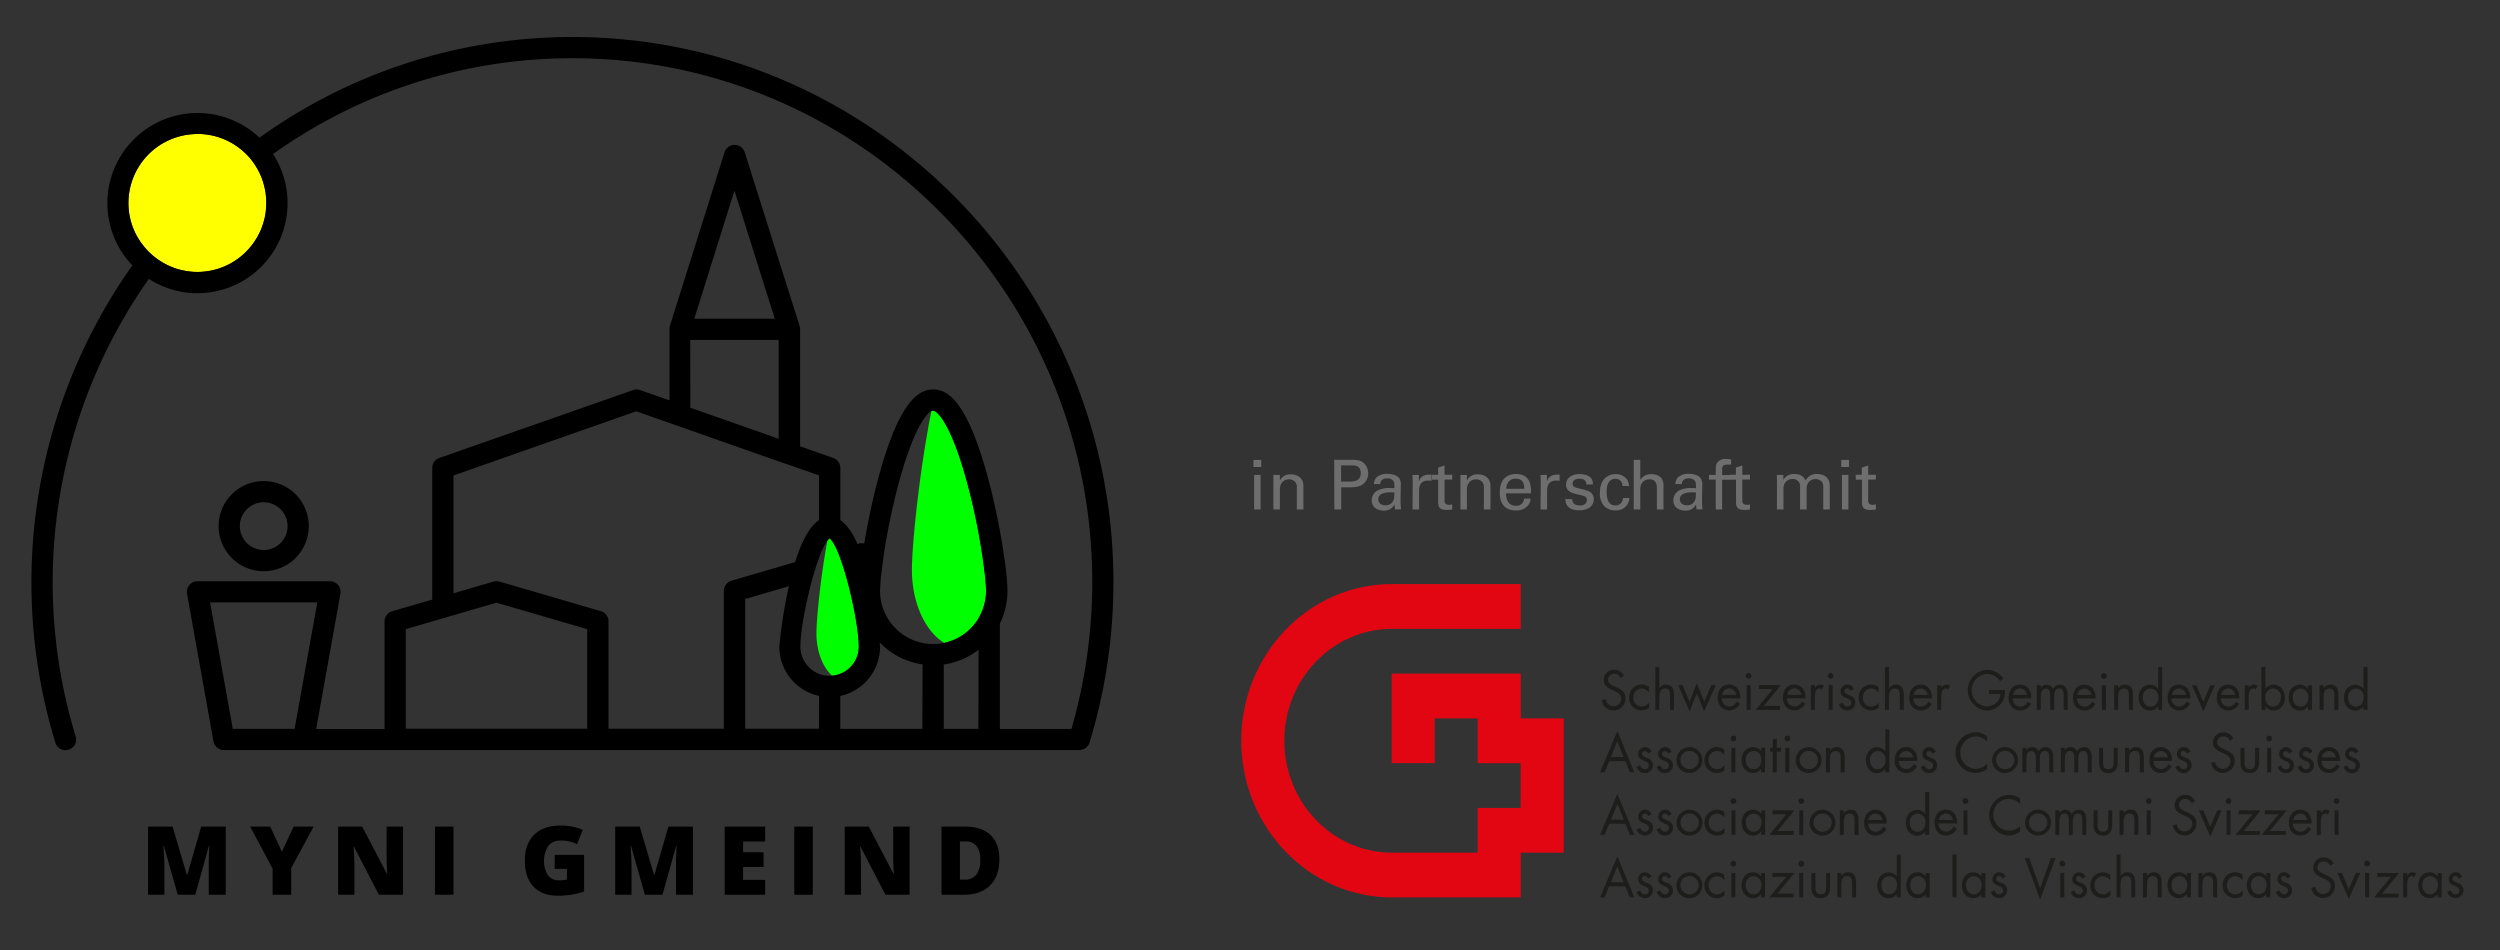 <svg id="Ebene_1" data-name="Ebene 1" xmlns="http://www.w3.org/2000/svg" viewBox="0 0 873.44 332"><rect x="0" y="0" width="873.44" height="332" fill="#333333" stroke="none"/><defs><style>.cls-1{fill:#e20613;}.cls-2{fill:#1d1d1b;}.cls-3{fill:#6e6e6e;}.cls-4{fill:#ff0;}.cls-5{fill:lime;}</style></defs><path class="cls-1" d="M531.33,251V235.34H486.21v31.28h15.05V251h15v15.64h15v15.64h-15V297.9h-30c-20.71,0-37.55-17.56-37.55-39.1s16.87-39.1,37.6-39.1h45V204.06H486.21c-29,.05-52.55,24.59-52.55,54.74s23.57,54.69,52.55,54.74h45.12V297.9h15V251"/><path class="cls-2" d="M860.18,306.33a2.49,2.49,0,0,0-2.19-1.58,2.38,2.38,0,0,0-2.45,2.42c0,2.69,3.71,2,3.71,3.95a1.28,1.28,0,0,1-1.33,1.31c-.93,0-1.33-.56-1.68-1.37l-1.24.55a3,3,0,0,0,2.9,2.17,2.75,2.75,0,0,0,2.79-2.79,2.59,2.59,0,0,0-1.91-2.46c-1-.42-1.91-.71-1.91-1.49a1,1,0,0,1,1-1A1.34,1.34,0,0,1,859,307ZM853.09,305h-1.4v1.22h0a3.51,3.51,0,0,0-2.82-1.45c-2.47,0-4,2.09-4,4.53s1.53,4.5,3.94,4.5a3.43,3.43,0,0,0,2.84-1.42h0v1.18h1.4Zm-4.1,1.11a2.83,2.83,0,0,1,2.77,3.1c0,1.73-1,3.24-2.75,3.24s-2.7-1.58-2.7-3.26a2.86,2.86,0,0,1,2.68-3.08M841,305h-1.4v8.56H841v-4.28c0-1.11.07-3.17,1.61-3.17a1.34,1.34,0,0,1,.84.39l.67-1.33a2.41,2.41,0,0,0-1.27-.4,2.11,2.11,0,0,0-1.82,1.16h0Zm-8.74,7.21,5.92-7.21h-7.65v1.35h4.83l-5.94,7.21H838v-1.35ZM827,300.72a1,1,0,1,0,1,1,1,1,0,0,0-1-1m.71,4.26h-1.41v8.56h1.41Zm-9.5,0h-1.59l4,9.13,4-9.13h-1.57l-2.45,5.76Zm-2.9-3.28a3.79,3.79,0,0,0-3.42-2.13,3.52,3.52,0,0,0-3.69,3.5c0,2,1.33,2.79,2.87,3.51l.8.37c1.23.58,2.44,1.13,2.44,2.73a2.71,2.71,0,0,1-2.72,2.68,2.77,2.77,0,0,1-2.64-2.55l-1.44.42a4.16,4.16,0,0,0,8.27-.69c0-2.19-1.45-3.08-3.17-3.87l-.88-.4c-.89-.42-2.06-1-2.06-2.15a2.13,2.13,0,0,1,2.19-2.13,2.41,2.41,0,0,1,2.27,1.5Zm-15,4.63a2.5,2.5,0,0,0-2.19-1.58,2.39,2.39,0,0,0-2.46,2.42c0,2.69,3.72,2,3.72,3.95a1.28,1.28,0,0,1-1.33,1.31c-.93,0-1.34-.56-1.69-1.37l-1.24.55a3,3,0,0,0,2.91,2.17,2.74,2.74,0,0,0,2.78-2.79,2.58,2.58,0,0,0-1.91-2.46c-1-.42-1.91-.71-1.91-1.49a1,1,0,0,1,1-1,1.31,1.31,0,0,1,1.12.88Zm-7.1-1.35h-1.4v1.22h0a3.52,3.52,0,0,0-2.82-1.45c-2.47,0-4,2.09-4,4.53s1.52,4.5,3.94,4.5a3.43,3.43,0,0,0,2.84-1.42h0v1.18h1.4Zm-4.1,1.11a2.82,2.82,0,0,1,2.77,3.1c0,1.73-.94,3.24-2.75,3.24s-2.69-1.58-2.69-3.26a2.86,2.86,0,0,1,2.67-3.08m-5.63-.49a4.38,4.38,0,0,0-2.54-.85,4.43,4.43,0,0,0-4.4,4.51,4.36,4.36,0,0,0,7,3.64V311h0a3.17,3.17,0,0,1-2.68,1.47,3,3,0,0,1-2.83-3.17,3,3,0,0,1,2.9-3.17,3.16,3.16,0,0,1,2.56,1.44h0Zm-14-.62h-1.4v8.56h1.4v-4.06c0-1.53.12-3.39,2-3.39,1.63,0,1.73,1.24,1.73,2.63v4.82h1.4v-5.08c0-2-.52-3.71-2.8-3.71A2.74,2.74,0,0,0,769.5,306h0Zm-4,0h-1.4v1.22h0a3.51,3.51,0,0,0-2.82-1.45c-2.47,0-4,2.09-4,4.53s1.53,4.5,3.94,4.5a3.43,3.43,0,0,0,2.84-1.42h0v1.18h1.4Zm-4.1,1.11a2.83,2.83,0,0,1,2.77,3.1c0,1.73-.95,3.24-2.75,3.24s-2.7-1.58-2.7-3.26a2.86,2.86,0,0,1,2.68-3.08M750.12,305h-1.4v8.56h1.4v-4.06c0-1.53.12-3.39,2-3.39,1.63,0,1.73,1.24,1.73,2.63v4.82h1.4v-5.08c0-2-.52-3.71-2.8-3.71a2.73,2.73,0,0,0-2.35,1.27h0Zm-10.65-6.46v15h1.4v-4.06c0-1.53.13-3.39,2-3.39,1.63,0,1.74,1.24,1.74,2.63v4.82h1.4v-5.08c0-2-.53-3.71-2.81-3.71a2.73,2.73,0,0,0-2.34,1.27l0,0v-7.46Zm-2.22,7.08a4.38,4.38,0,0,0-2.54-.85,4.43,4.43,0,0,0-4.4,4.51,4.36,4.36,0,0,0,7,3.64V311h0a3.2,3.2,0,0,1-2.68,1.47,3,3,0,0,1-2.84-3.17,3,3,0,0,1,2.91-3.17,3.15,3.15,0,0,1,2.55,1.44h0Zm-8.6.73a2.49,2.49,0,0,0-2.19-1.58,2.38,2.38,0,0,0-2.45,2.42c0,2.69,3.71,2,3.71,3.95a1.28,1.28,0,0,1-1.33,1.31c-.93,0-1.33-.56-1.68-1.37l-1.24.55a3,3,0,0,0,2.9,2.17,2.75,2.75,0,0,0,2.79-2.79,2.59,2.59,0,0,0-1.91-2.46c-1-.42-1.91-.71-1.91-1.49a1,1,0,0,1,1-1,1.34,1.34,0,0,1,1.12.88Zm-8.13-5.61a1,1,0,1,0,1,1,1,1,0,0,0-1-1m.7,4.26h-1.4v8.56h1.4ZM709,299.81h-1.59l5.36,14.55,5.36-14.55h-1.6l-3.76,10.47Zm-8.25,6.52a2.48,2.48,0,0,0-2.18-1.58,2.39,2.39,0,0,0-2.46,2.42c0,2.69,3.72,2,3.72,3.95a1.28,1.28,0,0,1-1.33,1.31c-.93,0-1.34-.56-1.69-1.37l-1.24.55a3,3,0,0,0,2.91,2.17,2.74,2.74,0,0,0,2.78-2.79,2.58,2.58,0,0,0-1.91-2.46c-1-.42-1.91-.71-1.91-1.49a1,1,0,0,1,1-1,1.31,1.31,0,0,1,1.12.88ZM693.66,305h-1.4v1.22h0a3.52,3.52,0,0,0-2.82-1.45c-2.47,0-4,2.09-4,4.53s1.52,4.5,3.94,4.5a3.43,3.43,0,0,0,2.84-1.42h0v1.18h1.4Zm-4.1,1.11a2.82,2.82,0,0,1,2.77,3.1c0,1.73-.94,3.24-2.75,3.24s-2.69-1.58-2.69-3.26a2.86,2.86,0,0,1,2.67-3.08m-6-7.57h-1.4v15h1.4ZM674.19,305h-1.4v1.22h0a3.51,3.51,0,0,0-2.82-1.45c-2.46,0-3.95,2.09-3.95,4.53s1.52,4.5,3.94,4.5a3.42,3.42,0,0,0,2.83-1.42h0v1.18h1.4Zm-4.1,1.11a2.82,2.82,0,0,1,2.77,3.1c0,1.73-1,3.24-2.75,3.24s-2.7-1.58-2.7-3.26a2.86,2.86,0,0,1,2.68-3.08m-7.41,7.45h1.41v-15h-1.41v7.68h0a3.52,3.52,0,0,0-2.82-1.45c-2.47,0-4,2.09-4,4.53s1.53,4.5,3.94,4.5a3.46,3.46,0,0,0,2.84-1.42h0ZM660,306.09a2.82,2.82,0,0,1,2.76,3.1c0,1.73-.94,3.24-2.74,3.24s-2.7-1.58-2.7-3.26a2.86,2.86,0,0,1,2.68-3.08M643.33,305h-1.4v8.56h1.4v-4.06c0-1.53.13-3.39,2-3.39,1.63,0,1.74,1.24,1.74,2.63v4.82h1.4v-5.08c0-2-.53-3.71-2.8-3.71a2.73,2.73,0,0,0-2.35,1.27h0Zm-9.07,0h-1.4v4.94c0,2.27.83,3.86,3.26,3.86s3.26-1.59,3.26-3.86V305H638v4.77c0,1.44-.16,2.68-1.86,2.68s-1.86-1.24-1.86-2.68Zm-4.92-4.26a1,1,0,0,0,0,2.08,1,1,0,0,0,0-2.08M630,305h-1.4v8.56H630ZM621,312.19l5.92-7.21h-7.65v1.35h4.83l-5.94,7.21h8.52v-1.35ZM616.7,305h-1.4v1.22h0a3.51,3.51,0,0,0-2.82-1.45c-2.47,0-4,2.09-4,4.53s1.52,4.5,3.94,4.5a3.42,3.42,0,0,0,2.83-1.42h0v1.18h1.4Zm-4.1,1.11a2.83,2.83,0,0,1,2.77,3.1c0,1.73-1,3.24-2.75,3.24s-2.7-1.58-2.7-3.26a2.86,2.86,0,0,1,2.68-3.08m-7-5.37a1,1,0,1,0,1,1,1,1,0,0,0-1-1m.7,4.26h-1.4v8.56h1.4Zm-3.89.62a4.32,4.32,0,0,0-2.53-.85,4.43,4.43,0,0,0-4.4,4.51,4.36,4.36,0,0,0,7,3.64V311h0a3.17,3.17,0,0,1-2.68,1.47,3,3,0,0,1-2.83-3.17,3,3,0,0,1,2.9-3.17,3.16,3.16,0,0,1,2.56,1.44h0Zm-12.36.49a3.18,3.18,0,1,1-2.92,3.17,3,3,0,0,1,2.92-3.17m0,7.69a4.52,4.52,0,1,0-4.32-4.5,4.4,4.4,0,0,0,4.32,4.5m-6.07-7.45a2.5,2.5,0,0,0-2.19-1.58,2.39,2.39,0,0,0-2.46,2.42c0,2.69,3.72,2,3.72,3.95a1.28,1.28,0,0,1-1.33,1.31c-.93,0-1.33-.56-1.68-1.37l-1.25.55a3,3,0,0,0,2.91,2.17,2.74,2.74,0,0,0,2.78-2.79,2.58,2.58,0,0,0-1.91-2.46c-1-.42-1.9-.71-1.9-1.49a1,1,0,0,1,1-1,1.31,1.31,0,0,1,1.12.88Zm-7,0a2.5,2.5,0,0,0-2.19-1.58,2.38,2.38,0,0,0-2.45,2.42c0,2.69,3.71,2,3.71,3.95a1.28,1.28,0,0,1-1.33,1.31c-.93,0-1.33-.56-1.68-1.37l-1.25.55a3,3,0,0,0,2.91,2.17,2.75,2.75,0,0,0,2.79-2.79,2.59,2.59,0,0,0-1.91-2.46c-1-.42-1.91-.71-1.91-1.49a1,1,0,0,1,1-1,1.31,1.31,0,0,1,1.12.88Zm-9.7,1.89h-4.47l2.26-5.5Zm.57,1.42,1.56,3.9H571l-5.93-14.38L559,313.54h1.61l1.6-3.9Z"/><path class="cls-2" d="M816.33,278.87a1,1,0,0,0-1,1,1,1,0,1,0,2,0,1,1,0,0,0-1-1m.7,4.26h-1.4v8.56H817Zm-6.2,0h-1.4v8.56h1.4v-4.28c0-1.11.07-3.17,1.61-3.17a1.33,1.33,0,0,1,.84.38l.67-1.33a2.47,2.47,0,0,0-1.26-.4,2.1,2.1,0,0,0-1.82,1.17h0Zm-9.65,3.35a2.64,2.64,0,0,1,2.51-2.24,2.54,2.54,0,0,1,2.41,2.24Zm6.39,1.24c.14-2.55-1.26-4.83-3.9-4.83s-4,2.1-4,4.63,1.57,4.41,4,4.41a4.13,4.13,0,0,0,3.8-2.41l-1.19-.71a2.82,2.82,0,0,1-2.5,1.77,2.73,2.73,0,0,1-2.7-2.86ZM793,290.34l5.91-7.21h-7.65v1.35h4.83l-5.93,7.21h8.51v-1.35Zm-9.09,0,5.92-7.21h-7.66v1.35H787l-5.94,7.21h8.51v-1.35Zm-5.31-11.47a1,1,0,0,0-1,1,1,1,0,1,0,2,0,1,1,0,0,0-1-1m.7,4.26h-1.4v8.56h1.4Zm-9.49,0h-1.59l4,9.12,4-9.12h-1.58l-2.45,5.75Zm-2.91-3.28a3.76,3.76,0,0,0-3.41-2.13,3.53,3.53,0,0,0-3.7,3.5c0,2,1.33,2.78,2.88,3.51l.8.37c1.23.58,2.44,1.13,2.44,2.73a2.7,2.7,0,0,1-2.72,2.67,2.75,2.75,0,0,1-2.64-2.54l-1.44.41a4.16,4.16,0,0,0,8.27-.69c0-2.18-1.46-3.08-3.17-3.86l-.88-.4c-.89-.42-2.07-1-2.07-2.15a2.14,2.14,0,0,1,2.19-2.13,2.44,2.44,0,0,1,2.28,1.49Zm-16.18-1a1,1,0,0,0-1,1,1,1,0,1,0,1-1m.7,4.26H750v8.56h1.4Zm-9.51,0h-1.4v8.56h1.4v-4.06c0-1.53.13-3.39,2.05-3.39,1.63,0,1.74,1.24,1.74,2.62v4.83h1.4v-5.08c0-2-.53-3.72-2.8-3.72a2.74,2.74,0,0,0-2.35,1.28h0Zm-9.07,0h-1.4v4.94c0,2.27.83,3.86,3.26,3.86s3.26-1.59,3.26-3.86v-4.94h-1.4v4.77c0,1.44-.16,2.68-1.86,2.68s-1.86-1.24-1.86-2.68Zm-13.34,0h-1.4v8.56h1.4v-4.43c0-1.29.17-3,1.82-3,1.35,0,1.47,1.53,1.47,2.59v4.86h1.4v-4.54c0-1.29.18-2.91,1.79-2.91,1.43,0,1.5,1.37,1.5,2.48v5h1.41v-5.21c0-1.8-.53-3.59-2.63-3.59a2.73,2.73,0,0,0-2.47,1.42,2.52,2.52,0,0,0-2.28-1.42,2.32,2.32,0,0,0-2,1.17h0Zm-7.65,1.11a3.18,3.18,0,1,1-2.93,3.17,3,3,0,0,1,2.93-3.17m0,7.69a4.52,4.52,0,1,0-4.33-4.5,4.39,4.39,0,0,0,4.33,4.5m-6.08-12.86a6.21,6.21,0,0,0-3.94-1.35,7.11,7.11,0,0,0,0,14.21,6.67,6.67,0,0,0,3.94-1.35v-1.9a5.54,5.54,0,1,1-4-9.54,5.54,5.54,0,0,1,4,1.82Zm-19.09-.2a1,1,0,0,0-1,1,1,1,0,1,0,1-1m.7,4.26H686v8.56h1.4Zm-10,3.35a2.64,2.64,0,0,1,2.51-2.24,2.54,2.54,0,0,1,2.41,2.24Zm6.39,1.24c.14-2.55-1.26-4.83-3.9-4.83s-4,2.1-4,4.63,1.57,4.41,4,4.41a4.14,4.14,0,0,0,3.8-2.41l-1.19-.71a2.82,2.82,0,0,1-2.5,1.77,2.73,2.73,0,0,1-2.7-2.86Zm-11.15,4h1.4v-15h-1.4v7.69h0a3.5,3.5,0,0,0-2.82-1.46c-2.46,0-3.95,2.1-3.95,4.54s1.52,4.5,3.94,4.5a3.45,3.45,0,0,0,2.83-1.43h0Zm-2.7-7.45a2.82,2.82,0,0,1,2.77,3.1c0,1.73-1,3.24-2.75,3.24s-2.7-1.59-2.7-3.26a2.86,2.86,0,0,1,2.68-3.08m-17.13,2.24a2.64,2.64,0,0,1,2.51-2.24,2.55,2.55,0,0,1,2.42,2.24Zm6.4,1.24c.14-2.55-1.26-4.83-3.91-4.83s-4,2.1-4,4.63,1.58,4.41,4,4.41a4.15,4.15,0,0,0,3.8-2.41l-1.19-.71a2.84,2.84,0,0,1-2.51,1.77,2.72,2.72,0,0,1-2.69-2.86Zm-15-4.59h-1.4v8.56h1.4v-4.06c0-1.53.12-3.39,2-3.39,1.63,0,1.73,1.24,1.73,2.62v4.83h1.4v-5.08c0-2-.52-3.72-2.8-3.72a2.75,2.75,0,0,0-2.35,1.28h0Zm-7.65,1.11a3.18,3.18,0,1,1-2.93,3.17,3,3,0,0,1,2.93-3.17m0,7.69a4.52,4.52,0,1,0-4.33-4.5,4.39,4.39,0,0,0,4.33,4.5m-7.22-13.06a1,1,0,0,0-1,1,1,1,0,1,0,1-1m.7,4.26h-1.4v8.56H630ZM621,290.34l5.92-7.21h-7.65v1.35h4.83l-5.94,7.21h8.52v-1.35Zm-4.27-7.21h-1.4v1.22h0a3.52,3.52,0,0,0-2.82-1.46c-2.47,0-4,2.1-4,4.54s1.52,4.5,3.94,4.5a3.4,3.4,0,0,0,2.83-1.43h0v1.19h1.4Zm-4.1,1.11a2.82,2.82,0,0,1,2.77,3.1c0,1.73-1,3.24-2.75,3.24s-2.7-1.59-2.7-3.26a2.86,2.86,0,0,1,2.68-3.08m-7-5.37a1,1,0,0,0-1,1,1,1,0,1,0,2,0,1,1,0,0,0-1-1m.7,4.26h-1.4v8.56h1.4Zm-3.89.62a4.27,4.27,0,0,0-2.53-.86,4.43,4.43,0,0,0-4.4,4.52,4.36,4.36,0,0,0,7,3.64V289.1h0a3.16,3.16,0,0,1-2.68,1.48,3,3,0,0,1-2.83-3.17,3,3,0,0,1,2.9-3.17,3.13,3.13,0,0,1,2.56,1.44h0Zm-12.36.49a3.18,3.18,0,1,1-2.92,3.17,3,3,0,0,1,2.92-3.17m0,7.69a4.52,4.52,0,1,0-4.32-4.5,4.4,4.4,0,0,0,4.32,4.5m-6.07-7.45a2.49,2.49,0,0,0-2.19-1.59,2.4,2.4,0,0,0-2.46,2.43c0,2.69,3.72,2,3.72,3.95a1.28,1.28,0,0,1-1.33,1.31c-.93,0-1.33-.57-1.68-1.37l-1.25.55a3,3,0,0,0,2.91,2.17,2.74,2.74,0,0,0,2.78-2.79,2.58,2.58,0,0,0-1.91-2.46c-1-.42-1.9-.71-1.9-1.49a1,1,0,0,1,1-.95,1.32,1.32,0,0,1,1.12.87Zm-7,0a2.49,2.49,0,0,0-2.19-1.59,2.39,2.39,0,0,0-2.45,2.43c0,2.69,3.71,2,3.71,3.95a1.28,1.28,0,0,1-1.33,1.31c-.93,0-1.33-.57-1.68-1.37l-1.25.55a3,3,0,0,0,2.91,2.17,2.75,2.75,0,0,0,2.79-2.79,2.59,2.59,0,0,0-1.91-2.46c-1-.42-1.91-.71-1.91-1.49a1,1,0,0,1,1-.95,1.32,1.32,0,0,1,1.12.87Zm-9.7,1.89h-4.47l2.26-5.5Zm.57,1.42,1.56,3.9H571l-5.93-14.39L559,291.69h1.61l1.6-3.9Z"/><path class="cls-2" d="M824,262.62a2.5,2.5,0,0,0-2.19-1.58,2.38,2.38,0,0,0-2.45,2.42c0,2.7,3.71,2,3.71,4a1.28,1.28,0,0,1-1.33,1.32c-.93,0-1.33-.57-1.68-1.37l-1.25.55a3,3,0,0,0,2.91,2.16,2.74,2.74,0,0,0,2.79-2.78,2.59,2.59,0,0,0-1.91-2.46c-1-.42-1.91-.71-1.91-1.49a1,1,0,0,1,1-.95,1.32,1.32,0,0,1,1.12.87Zm-12.82,2a2.63,2.63,0,0,1,2.5-2.24,2.54,2.54,0,0,1,2.42,2.24Zm6.39,1.24c.14-2.55-1.26-4.83-3.9-4.83s-4,2.09-4,4.63,1.58,4.4,4,4.4a4.14,4.14,0,0,0,3.8-2.4l-1.19-.71a2.82,2.82,0,0,1-2.5,1.77,2.73,2.73,0,0,1-2.7-2.86Zm-9.65-3.25a2.49,2.49,0,0,0-2.19-1.58,2.38,2.38,0,0,0-2.45,2.42c0,2.7,3.71,2,3.71,4a1.27,1.27,0,0,1-1.33,1.32c-.93,0-1.33-.57-1.68-1.37l-1.24.55a3,3,0,0,0,2.91,2.16,2.74,2.74,0,0,0,2.78-2.78,2.59,2.59,0,0,0-1.91-2.46c-1-.42-1.91-.71-1.91-1.49a1,1,0,0,1,1-.95,1.32,1.32,0,0,1,1.12.87Zm-7,0a2.48,2.48,0,0,0-2.18-1.58,2.39,2.39,0,0,0-2.46,2.42c0,2.7,3.72,2,3.72,4a1.28,1.28,0,0,1-1.33,1.32c-.93,0-1.34-.57-1.68-1.37l-1.25.55a3,3,0,0,0,2.91,2.16,2.74,2.74,0,0,0,2.78-2.78,2.58,2.58,0,0,0-1.91-2.46c-1-.42-1.9-.71-1.9-1.49a1,1,0,0,1,1-.95,1.32,1.32,0,0,1,1.12.87Zm-8.12-5.6a1,1,0,0,0-1,1,1,1,0,1,0,2,0,1,1,0,0,0-1-1m.7,4.26h-1.4v8.56h1.4Zm-9.33,0h-1.4v4.93c0,2.28.82,3.86,3.25,3.86s3.26-1.58,3.26-3.86v-4.93h-1.4v4.77c0,1.44-.16,2.68-1.86,2.68s-1.85-1.24-1.85-2.68ZM780.27,258a3.76,3.76,0,0,0-3.41-2.13,3.52,3.52,0,0,0-3.7,3.49c0,2,1.33,2.79,2.88,3.52l.8.36c1.23.59,2.44,1.13,2.44,2.74a2.71,2.71,0,0,1-2.72,2.67,2.75,2.75,0,0,1-2.64-2.55l-1.44.42a4.16,4.16,0,0,0,8.27-.69c0-2.19-1.46-3.08-3.17-3.86l-.88-.4c-.89-.42-2.07-1-2.07-2.15a2.13,2.13,0,0,1,2.19-2.13,2.43,2.43,0,0,1,2.28,1.49Zm-15,4.62A2.49,2.49,0,0,0,763,261a2.38,2.38,0,0,0-2.45,2.42c0,2.7,3.71,2,3.71,4a1.28,1.28,0,0,1-1.33,1.32c-.93,0-1.33-.57-1.68-1.37l-1.24.55a3,3,0,0,0,2.91,2.16,2.74,2.74,0,0,0,2.78-2.78,2.59,2.59,0,0,0-1.91-2.46c-1-.42-1.91-.71-1.91-1.49a1,1,0,0,1,1-.95,1.32,1.32,0,0,1,1.12.87Zm-12.82,2a2.64,2.64,0,0,1,2.51-2.24,2.54,2.54,0,0,1,2.41,2.24Zm6.39,1.24c.14-2.55-1.26-4.83-3.9-4.83s-4,2.09-4,4.63,1.57,4.4,4,4.4a4.12,4.12,0,0,0,3.8-2.4l-1.19-.71a2.82,2.82,0,0,1-2.5,1.77,2.73,2.73,0,0,1-2.7-2.86Zm-15-4.59h-1.4v8.56h1.4v-4.07c0-1.52.12-3.38,2.05-3.38,1.63,0,1.73,1.24,1.73,2.62v4.83H749v-5.09c0-2-.52-3.71-2.8-3.71a2.74,2.74,0,0,0-2.35,1.28h0Zm-9.07,0h-1.4v4.93c0,2.28.82,3.86,3.25,3.86s3.26-1.58,3.26-3.86v-4.93h-1.4v4.77c0,1.44-.16,2.68-1.86,2.68s-1.85-1.24-1.85-2.68Zm-13.35,0H720v8.56h1.4v-4.43c0-1.29.18-3,1.82-3,1.35,0,1.48,1.53,1.48,2.58v4.87h1.4V265.3c0-1.29.17-2.91,1.78-2.91,1.44,0,1.51,1.36,1.51,2.47v5h1.4v-5.21c0-1.81-.53-3.59-2.63-3.59a2.71,2.71,0,0,0-2.47,1.42A2.51,2.51,0,0,0,723.4,261a2.32,2.32,0,0,0-2,1.17h0Zm-13.45,0h-1.4v8.56h1.4v-4.43c0-1.29.18-3,1.82-3,1.35,0,1.48,1.53,1.48,2.58v4.87h1.4V265.3c0-1.29.17-2.91,1.78-2.91,1.44,0,1.51,1.36,1.51,2.47v5h1.4v-5.21c0-1.81-.52-3.59-2.63-3.59a2.72,2.72,0,0,0-2.47,1.42A2.5,2.5,0,0,0,710,261a2.32,2.32,0,0,0-2,1.17h0Zm-7.65,1.11a3.18,3.18,0,1,1-2.92,3.17,3,3,0,0,1,2.92-3.17m0,7.68a4.52,4.52,0,1,0-4.32-4.5,4.39,4.39,0,0,0,4.32,4.5m-6.08-12.85a6.19,6.19,0,0,0-3.94-1.35,7.1,7.1,0,0,0,0,14.2,6.62,6.62,0,0,0,3.94-1.34v-1.9a5.68,5.68,0,0,1-4,1.82,5.69,5.69,0,0,1,0-11.36,5.54,5.54,0,0,1,4,1.82Zm-17.94,5.4a2.5,2.5,0,0,0-2.19-1.58,2.38,2.38,0,0,0-2.45,2.42c0,2.7,3.71,2,3.71,4a1.28,1.28,0,0,1-1.33,1.32c-.93,0-1.33-.57-1.69-1.37l-1.24.55a3,3,0,0,0,2.91,2.16,2.74,2.74,0,0,0,2.78-2.78,2.58,2.58,0,0,0-1.91-2.46c-1-.42-1.9-.71-1.9-1.49a1,1,0,0,1,1-.95,1.32,1.32,0,0,1,1.12.87Zm-12.82,2a2.63,2.63,0,0,1,2.5-2.24,2.54,2.54,0,0,1,2.42,2.24Zm6.39,1.24c.14-2.55-1.26-4.83-3.91-4.83s-4,2.09-4,4.63,1.58,4.4,4,4.4a4.14,4.14,0,0,0,3.8-2.4l-1.19-.71a2.83,2.83,0,0,1-2.51,1.77,2.72,2.72,0,0,1-2.69-2.86Zm-11.16,4h1.4v-15h-1.4v7.69h0a3.53,3.53,0,0,0-2.82-1.46c-2.47,0-4,2.09-4,4.53s1.53,4.5,3.94,4.5a3.46,3.46,0,0,0,2.84-1.42h0ZM656,262.39a2.81,2.81,0,0,1,2.76,3.09c0,1.73-.94,3.25-2.75,3.25s-2.69-1.59-2.69-3.26a2.86,2.86,0,0,1,2.68-3.08m-16.66-1.11h-1.4v8.56h1.4v-4.07c0-1.52.13-3.38,2-3.38,1.63,0,1.74,1.24,1.74,2.62v4.83h1.4v-5.09c0-2-.53-3.71-2.81-3.71a2.74,2.74,0,0,0-2.34,1.28h0Zm-7.65,1.11a3.18,3.18,0,1,1-2.92,3.17,3,3,0,0,1,2.92-3.17m0,7.68a4.52,4.52,0,1,0-4.32-4.5,4.39,4.39,0,0,0,4.32,4.5M624.46,257a1,1,0,0,0-1,1,1,1,0,1,0,1-1m.7,4.26h-1.4v8.56h1.4Zm-4.4,1.34h1.47v-1.34h-1.47V258.2h-1.4v3.08h-.86v1.34h.86v7.22h1.4Zm-4.06-1.34h-1.4v1.22h0a3.52,3.52,0,0,0-2.82-1.46c-2.47,0-4,2.09-4,4.53s1.52,4.5,3.94,4.5a3.39,3.39,0,0,0,2.83-1.42h0v1.19h1.4Zm-4.1,1.11a2.82,2.82,0,0,1,2.77,3.09c0,1.73-1,3.25-2.75,3.25s-2.7-1.59-2.7-3.26a2.86,2.86,0,0,1,2.68-3.08m-7-5.37a1,1,0,0,0-1,1,1,1,0,1,0,2,0,1,1,0,0,0-1-1m.7,4.26h-1.4v8.56h1.4Zm-3.89.62a4.27,4.27,0,0,0-2.53-.86,4.43,4.43,0,0,0-4.4,4.52,4.35,4.35,0,0,0,4.38,4.51,4.42,4.42,0,0,0,2.61-.87v-1.95h0a3.16,3.16,0,0,1-2.68,1.48,3,3,0,0,1-2.83-3.17,3,3,0,0,1,2.9-3.17,3.13,3.13,0,0,1,2.56,1.44h0Zm-12.36.49a3.18,3.18,0,1,1-2.92,3.17,3,3,0,0,1,2.92-3.17m0,7.68a4.52,4.52,0,1,0-4.32-4.5,4.39,4.39,0,0,0,4.32,4.5m-6.07-7.45a2.5,2.5,0,0,0-2.19-1.58,2.39,2.39,0,0,0-2.46,2.42c0,2.7,3.72,2,3.72,4a1.28,1.28,0,0,1-1.33,1.32c-.93,0-1.33-.57-1.68-1.37l-1.25.55a3,3,0,0,0,2.91,2.16,2.74,2.74,0,0,0,2.78-2.78,2.58,2.58,0,0,0-1.91-2.46c-1-.42-1.9-.71-1.9-1.49a1,1,0,0,1,1-.95,1.32,1.32,0,0,1,1.12.87Zm-7,0a2.5,2.5,0,0,0-2.19-1.58,2.38,2.38,0,0,0-2.45,2.42c0,2.7,3.71,2,3.71,4a1.28,1.28,0,0,1-1.33,1.32c-.93,0-1.33-.57-1.68-1.37l-1.25.55a3,3,0,0,0,2.91,2.16,2.74,2.74,0,0,0,2.79-2.78,2.59,2.59,0,0,0-1.91-2.46c-1-.42-1.91-.71-1.91-1.49a1,1,0,0,1,1-.95,1.32,1.32,0,0,1,1.12.87Zm-9.7,1.9h-4.47L565,259Zm.57,1.42,1.56,3.9H571l-5.93-14.39L559,269.84h1.61l1.6-3.9Z"/><path class="cls-2" d="M825.75,248h1.4V233h-1.4v7.68h0a3.52,3.52,0,0,0-2.82-1.45c-2.47,0-4,2.09-4,4.53s1.52,4.5,3.94,4.5a3.47,3.47,0,0,0,2.84-1.42h0Zm-2.69-7.44a2.81,2.81,0,0,1,2.76,3.09c0,1.73-.94,3.24-2.75,3.24s-2.69-1.58-2.69-3.26a2.85,2.85,0,0,1,2.68-3.07m-11.26-1.12h-1.41V248h1.41v-4.06c0-1.53.12-3.38,2-3.38,1.63,0,1.74,1.23,1.74,2.62V248H817V242.9c0-2-.53-3.71-2.8-3.71a2.73,2.73,0,0,0-2.35,1.27h0Zm-4,0h-1.4v1.22h0a3.52,3.52,0,0,0-2.82-1.45c-2.47,0-4,2.09-4,4.53s1.52,4.5,3.94,4.5a3.41,3.41,0,0,0,2.84-1.42h0V248h1.4Zm-4.1,1.12a2.81,2.81,0,0,1,2.77,3.09c0,1.73-.94,3.24-2.75,3.24s-2.69-1.58-2.69-3.26a2.85,2.85,0,0,1,2.67-3.07M790.12,248h1.4V246.8h0a3.42,3.42,0,0,0,2.84,1.42c2.41,0,3.94-2.13,3.94-4.52s-1.51-4.51-4-4.51a3.49,3.49,0,0,0-2.82,1.45h0V233h-1.4Zm4-7.44a2.81,2.81,0,0,1,2.76,3.09c0,1.73-.94,3.24-2.75,3.24s-2.69-1.58-2.69-3.26a2.85,2.85,0,0,1,2.68-3.07m-8.48-1.12h-1.4V248h1.4V243.7c0-1.11.07-3.16,1.61-3.16a1.33,1.33,0,0,1,.84.38l.67-1.33a2.41,2.41,0,0,0-1.26-.4,2.11,2.11,0,0,0-1.82,1.16h0ZM776,242.78a2.64,2.64,0,0,1,2.51-2.24,2.54,2.54,0,0,1,2.41,2.24Zm6.39,1.23c.14-2.55-1.26-4.82-3.9-4.82s-4,2.09-4,4.62,1.57,4.41,4,4.41a4.13,4.13,0,0,0,3.8-2.4l-1.19-.71a2.81,2.81,0,0,1-2.5,1.76,2.72,2.72,0,0,1-2.7-2.86Zm-15-4.59h-1.59l4,9.13,4-9.13h-1.57l-2.46,5.76Zm-8.59,3.36a2.63,2.63,0,0,1,2.5-2.24,2.55,2.55,0,0,1,2.42,2.24ZM765.2,244c.14-2.55-1.26-4.82-3.91-4.82s-4,2.09-4,4.62,1.58,4.41,4,4.41a4.14,4.14,0,0,0,3.8-2.4l-1.19-.71a2.83,2.83,0,0,1-2.51,1.76,2.71,2.71,0,0,1-2.69-2.86ZM754,248h1.4V233H754v7.68h0a3.52,3.52,0,0,0-2.82-1.45c-2.47,0-4,2.09-4,4.53s1.52,4.5,3.94,4.5A3.47,3.47,0,0,0,754,246.8h0Zm-2.69-7.44a2.81,2.81,0,0,1,2.76,3.09c0,1.73-.94,3.24-2.75,3.24s-2.69-1.58-2.69-3.26a2.85,2.85,0,0,1,2.68-3.07m-11.26-1.12h-1.41V248h1.41v-4.06c0-1.53.12-3.38,2-3.38,1.63,0,1.74,1.23,1.74,2.62V248h1.4V242.9c0-2-.53-3.71-2.8-3.71a2.73,2.73,0,0,0-2.35,1.27h0Zm-5-4.26a1,1,0,0,0-1,1,1,1,0,1,0,2,0,1,1,0,0,0-1-1m.7,4.26h-1.4V248h1.4Zm-10,3.36a2.63,2.63,0,0,1,2.5-2.24,2.54,2.54,0,0,1,2.42,2.24Zm6.39,1.23c.14-2.55-1.26-4.82-3.9-4.82s-4,2.09-4,4.62,1.58,4.41,4,4.41a4.14,4.14,0,0,0,3.8-2.4l-1.19-.71a2.81,2.81,0,0,1-2.51,1.76,2.72,2.72,0,0,1-2.69-2.86ZM713,239.42h-1.4V248H713v-4.42c0-1.29.18-3,1.82-3,1.35,0,1.47,1.52,1.47,2.58V248h1.4v-4.53c0-1.29.18-2.91,1.79-2.91,1.44,0,1.51,1.36,1.51,2.47v5h1.4v-5.2c0-1.81-.53-3.59-2.63-3.59a2.71,2.71,0,0,0-2.47,1.42,2.52,2.52,0,0,0-2.28-1.42,2.28,2.28,0,0,0-2,1.16h0Zm-9.72,3.36a2.64,2.64,0,0,1,2.51-2.24,2.54,2.54,0,0,1,2.41,2.24Zm6.39,1.23c.14-2.55-1.26-4.82-3.9-4.82s-4,2.09-4,4.62,1.57,4.41,4,4.41a4.14,4.14,0,0,0,3.8-2.4l-1.19-.71a2.81,2.81,0,0,1-2.5,1.76,2.72,2.72,0,0,1-2.7-2.86Zm-14.74-2.93v1.42h3.92c0,2.55-2.42,4.3-4.71,4.3a5.49,5.49,0,0,1-3.75-1.75,5.72,5.72,0,0,1,3.85-9.61,5.31,5.31,0,0,1,4.54,2.58l1.07-1a6.75,6.75,0,0,0-5.59-3,7.11,7.11,0,0,0-.08,14.2,6.44,6.44,0,0,0,4.88-2.29,6.75,6.75,0,0,0,1.37-4.85Zm-16.71-1.66h-1.4V248h1.4V243.7c0-1.11.07-3.16,1.61-3.16a1.33,1.33,0,0,1,.84.38l.67-1.33a2.38,2.38,0,0,0-1.26-.4,2.11,2.11,0,0,0-1.82,1.16h0Zm-9.65,3.36a2.64,2.64,0,0,1,2.51-2.24,2.54,2.54,0,0,1,2.41,2.24Zm6.39,1.23c.15-2.55-1.26-4.82-3.9-4.82s-4,2.09-4,4.62,1.57,4.41,4,4.41a4.12,4.12,0,0,0,3.8-2.4l-1.19-.71a2.81,2.81,0,0,1-2.5,1.76,2.73,2.73,0,0,1-2.7-2.86Zm-16.4-11v15h1.4v-4.06c0-1.53.12-3.38,2.05-3.38,1.62,0,1.73,1.23,1.73,2.62V248h1.4V242.9c0-2-.52-3.71-2.8-3.71a2.73,2.73,0,0,0-2.35,1.27l0,0V233ZM656.29,240a4.33,4.33,0,0,0-2.54-.85,4.42,4.42,0,0,0-4.39,4.51,4.35,4.35,0,0,0,4.38,4.52,4.42,4.42,0,0,0,2.61-.87V245.4h0a3.16,3.16,0,0,1-2.68,1.47,3,3,0,0,1-2.84-3.17,3,3,0,0,1,2.91-3.16,3.16,3.16,0,0,1,2.56,1.43h0Zm-8.6.73a2.48,2.48,0,0,0-2.18-1.58,2.39,2.39,0,0,0-2.46,2.42c0,2.69,3.72,2,3.72,3.95a1.28,1.28,0,0,1-1.33,1.31c-.93,0-1.34-.56-1.69-1.36l-1.24.54a3,3,0,0,0,2.91,2.17,2.74,2.74,0,0,0,2.78-2.79,2.57,2.57,0,0,0-1.91-2.45c-1-.42-1.9-.71-1.9-1.5a1,1,0,0,1,1-.94,1.3,1.3,0,0,1,1.12.87Zm-8.12-5.61a1,1,0,0,0-1,1,1,1,0,1,0,2,0,1,1,0,0,0-1-1m.7,4.26h-1.4V248h1.4Zm-6.2,0h-1.4V248h1.4V243.7c0-1.11.07-3.16,1.61-3.16a1.33,1.33,0,0,1,.84.38l.67-1.33a2.38,2.38,0,0,0-1.26-.4,2.11,2.11,0,0,0-1.82,1.16h0Zm-9.65,3.36a2.64,2.64,0,0,1,2.51-2.24,2.54,2.54,0,0,1,2.41,2.24Zm6.39,1.23c.14-2.55-1.26-4.82-3.9-4.82s-4,2.09-4,4.62,1.57,4.41,4,4.41a4.12,4.12,0,0,0,3.8-2.4l-1.19-.71a2.81,2.81,0,0,1-2.5,1.76,2.72,2.72,0,0,1-2.7-2.86Zm-14.57,2.63,5.92-7.22h-7.65v1.35h4.83L613.41,248h8.51v-1.34Zm-5.3-11.48a1,1,0,0,0-1,1,1,1,0,1,0,2,0,1,1,0,0,0-1-1m.7,4.26h-1.4V248h1.4Zm-10,3.36a2.63,2.63,0,0,1,2.5-2.24,2.54,2.54,0,0,1,2.42,2.24Zm6.39,1.23c.14-2.55-1.26-4.82-3.91-4.82s-4,2.09-4,4.62,1.58,4.41,4,4.41a4.14,4.14,0,0,0,3.8-2.4l-1.19-.71a2.82,2.82,0,0,1-2.51,1.76,2.71,2.71,0,0,1-2.69-2.86Zm-20.16-4.59H586.3l4,9.16,2.54-6.37,2.54,6.37,4.08-9.16h-1.59l-2.45,5.8-2.58-6.45-2.55,6.45ZM578.33,233v15h1.4v-4.06c0-1.53.12-3.38,2-3.38,1.63,0,1.74,1.23,1.74,2.62V248h1.4V242.9c0-2-.53-3.71-2.81-3.71a2.73,2.73,0,0,0-2.34,1.27l0,0V233ZM576.11,240a4.38,4.38,0,0,0-2.54-.85,4.43,4.43,0,0,0-4.4,4.51,4.35,4.35,0,0,0,4.38,4.52,4.42,4.42,0,0,0,2.61-.87V245.4h0a3.14,3.14,0,0,1-2.67,1.47,3,3,0,0,1-2.84-3.17,3,3,0,0,1,2.91-3.16,3.14,3.14,0,0,1,2.55,1.43h0Zm-8.74-3.89A3.76,3.76,0,0,0,564,234a3.51,3.51,0,0,0-3.69,3.49c0,2,1.33,2.79,2.87,3.52l.81.36c1.22.58,2.43,1.13,2.43,2.73a2.7,2.7,0,0,1-2.71,2.68,2.78,2.78,0,0,1-2.65-2.55l-1.43.42a4.15,4.15,0,0,0,8.26-.69c0-2.19-1.45-3.08-3.17-3.86l-.87-.4c-.9-.42-2.07-1-2.07-2.15a2.13,2.13,0,0,1,2.19-2.13,2.42,2.42,0,0,1,2.28,1.49Z"/><path class="cls-3" d="M437.93,160.69h2.71v2.47h-2.71Zm.24,5.23h2.25V178h-2.25Z"/><path class="cls-3" d="M444.89,167.31l0-1.39h2.26l0,2a3.94,3.94,0,0,1,3.87-2.19c1.08,0,4.36.41,4.36,4.11V178h-2.3v-7.66a2.72,2.72,0,0,0-.65-2.06,3.09,3.09,0,0,0-2.13-.82c-1.64,0-3.15,1.18-3.15,3.6V178h-2.25Z"/><path class="cls-3" d="M466.15,160.64H472c2.11,0,3.55.12,4.73,1.39a4.72,4.72,0,0,1,1.27,3.36,4.59,4.59,0,0,1-1.37,3.39c-.91.91-2.11,1.49-5.23,1.49h-2.81V178h-2.4Zm2.4,7.61h2.86c1.58,0,4-.12,4-2.95s-2.25-2.71-3.5-2.71h-3.36Z"/><path class="cls-3" d="M487.44,178a6.44,6.44,0,0,1-.22-1.8,3.91,3.91,0,0,1-3.72,2.19c-2.76,0-4.25-1.57-4.25-3.56a4,4,0,0,1,2.12-3.53,9.36,9.36,0,0,1,4.17-.79c.58,0,.94,0,1.63.07,0-1.48,0-2.13-.43-2.66a2.75,2.75,0,0,0-2.09-.79c-2.28,0-2.4,1.56-2.42,2H480a3.9,3.9,0,0,1,.84-2.28,5.45,5.45,0,0,1,3.89-1.3c1.75,0,3.63.55,4.27,1.78a3.49,3.49,0,0,1,.41,1.85l-.09,5.76a27.17,27.17,0,0,0,.19,3ZM485.88,172c-.91,0-4.35,0-4.35,2.45,0,.77.48,2.09,2.5,2.09a2.9,2.9,0,0,0,2.57-1.3c.5-.81.53-1.49.57-3.17A11.5,11.5,0,0,0,485.88,172Z"/><path class="cls-3" d="M493.56,168.37c0-.82-.05-1.66-.12-2.45h2.28l0,2.33a3.27,3.27,0,0,1,2.88-2.38,7.09,7.09,0,0,1,1.56,0V168a2.26,2.26,0,0,0-.44-.09,3.9,3.9,0,0,0-.64,0c-2.67,0-3.29,1.59-3.29,3.65V178h-2.28Z"/><path class="cls-3" d="M500.32,165.87h2.14v-2.52l2.23-.72v3.24h2.69v1.66h-2.69v7.22c0,.6,0,1.61,1.61,1.61a4.8,4.8,0,0,0,1.08-.12V178a10.18,10.18,0,0,1-1.87.15c-2.06,0-3.05-.6-3.05-2.57v-8h-2.14Z"/><path class="cls-3" d="M510.24,167.31l0-1.39h2.26l0,2a3.94,3.94,0,0,1,3.87-2.19c1.08,0,4.37.41,4.37,4.11V178h-2.31v-7.66a2.68,2.68,0,0,0-.65-2.06,3.08,3.08,0,0,0-2.13-.82c-1.64,0-3.15,1.18-3.15,3.6V178h-2.25Z"/><path class="cls-3" d="M526.2,172.35c-.05,2.5,1,4.35,3.45,4.35a2.63,2.63,0,0,0,2.84-2.5h2.25a4.08,4.08,0,0,1-1,2.52,5.22,5.22,0,0,1-4.15,1.61c-3.8,0-5.6-2.35-5.6-6.17,0-2.37.49-4.34,2.38-5.66a5.76,5.76,0,0,1,3.29-.89c5.4,0,5.28,4.78,5.23,6.74Zm6.36-1.58c0-1.15-.19-3.55-3-3.55-1.46,0-3.24.89-3.29,3.55Z"/><path class="cls-3" d="M538.29,168.37c0-.82,0-1.66-.12-2.45h2.28l0,2.33a3.27,3.27,0,0,1,2.88-2.38,7.09,7.09,0,0,1,1.56,0V168a2.15,2.15,0,0,0-.43-.09,4,4,0,0,0-.65,0c-2.66,0-3.29,1.59-3.29,3.65V178h-2.28Z"/><path class="cls-3" d="M549.29,174.39c0,.92.45,2.19,2.64,2.19a2.47,2.47,0,0,0,2.11-.77,1.88,1.88,0,0,0,.38-1.13c0-1.17-.84-1.39-2.64-1.8-2.52-.57-4.63-1.08-4.63-3.6,0-2.21,1.92-3.65,4.7-3.65,1.52,0,3.63.44,4.35,1.88a3.82,3.82,0,0,1,.31,1.75h-2.3c.07-1.83-1.52-2-2.33-2-.34,0-2.45,0-2.45,1.73,0,1.1,1.08,1.37,1.7,1.53,3.34.8,4.06,1,4.78,1.66a3,3,0,0,1,.91,2.23,3.64,3.64,0,0,1-1.63,3.05,6.78,6.78,0,0,1-3.58.82c-2.44,0-4.73-1-4.7-3.92Z"/><path class="cls-3" d="M566.85,169.79a2.36,2.36,0,0,0-2.4-2.52c-3.12,0-3.12,3.62-3.12,4.53,0,2.47.6,4.78,3,4.78A2.51,2.51,0,0,0,567,174h2.28a4.56,4.56,0,0,1-4.87,4.32,5.43,5.43,0,0,1-4-1.56,6.52,6.52,0,0,1-1.44-4.61c0-5,3.07-6.5,5.47-6.5a4.91,4.91,0,0,1,3.7,1.49,4.15,4.15,0,0,1,1,2.69Z"/><path class="cls-3" d="M570.79,160.66h2.28v7a4.4,4.4,0,0,1,3.91-2c1.27,0,3.1.45,3.79,1.92a5.77,5.77,0,0,1,.41,2.8V178h-2.3v-7.13c0-1.08,0-3.41-2.59-3.41a3.15,3.15,0,0,0-2.84,1.61,5.79,5.79,0,0,0-.38,2.55V178h-2.28Z"/><path class="cls-3" d="M592.8,178a6.44,6.44,0,0,1-.22-1.8,3.91,3.91,0,0,1-3.72,2.19c-2.76,0-4.25-1.57-4.25-3.56a4,4,0,0,1,2.12-3.53,9.36,9.36,0,0,1,4.17-.79c.58,0,.94,0,1.63.07,0-1.48,0-2.13-.43-2.66a2.75,2.75,0,0,0-2.09-.79c-2.28,0-2.4,1.56-2.42,2h-2.26a3.9,3.9,0,0,1,.84-2.28,5.43,5.43,0,0,1,3.89-1.3c1.75,0,3.63.55,4.27,1.78a3.49,3.49,0,0,1,.41,1.85l-.09,5.76a27.17,27.17,0,0,0,.19,3ZM591.24,172c-.91,0-4.35,0-4.35,2.45,0,.77.48,2.09,2.5,2.09a2.9,2.9,0,0,0,2.57-1.3c.5-.81.53-1.49.57-3.17A11.5,11.5,0,0,0,591.24,172Z"/><path class="cls-3" d="M604.82,162.32c-.38,0-.86,0-1.32,0-1.82,0-1.82.92-1.82,1.76v1.89h2.81v1.63h-2.81V178h-2.24V167.55h-2.37v-1.63h2.37v-1.37c0-1.65.1-2.25.51-2.88a3.35,3.35,0,0,1,3-1.32,13.45,13.45,0,0,1,1.85.17Z"/><path class="cls-3" d="M604.34,165.87h2.14v-2.52l2.23-.72v3.24h2.69v1.66h-2.69v7.22c0,.6,0,1.61,1.61,1.61a4.88,4.88,0,0,0,1.08-.12V178a10.26,10.26,0,0,1-1.87.15c-2.07,0-3-.6-3-2.57v-8h-2.14Z"/><path class="cls-3" d="M620.83,167.53l-.05-1.61h2.28v1.75a4.11,4.11,0,0,1,3.82-2.06c2.66,0,3.5,1.37,3.93,2.26a4.33,4.33,0,0,1,4.06-2.26c1.73,0,4.42.72,4.42,4.27V178H637v-7.73a3,3,0,0,0-.41-1.82,2.73,2.73,0,0,0-2.31-1.06,3.07,3.07,0,0,0-2.56,1.27,5,5,0,0,0-.53,2.6V178h-2.28v-8a2.45,2.45,0,0,0-2.64-2.64,3.23,3.23,0,0,0-2.64,1.32,4.18,4.18,0,0,0-.53,2.45V178h-2.28Z"/><path class="cls-3" d="M643.29,160.69H646v2.47h-2.71Zm.24,5.23h2.26V178h-2.26Z"/><path class="cls-3" d="M648.33,165.87h2.14v-2.52l2.23-.72v3.24h2.69v1.66H652.7v7.22c0,.6,0,1.61,1.61,1.61a4.88,4.88,0,0,0,1.08-.12V178a10.26,10.26,0,0,1-1.87.15c-2.07,0-3-.6-3-2.57v-8h-2.14Z"/><path class="cls-4" d="M85.22,88.7A24.09,24.09,0,1,1,69,46.82c.35,0,.72,0,1.09,0a23.83,23.83,0,0,1,16.7,7.8,24.12,24.12,0,0,1-1.52,34"/><path class="cls-5" d="M300.07,225.94a10.22,10.22,0,0,1-9.34,10.16c-3.28-3-5.49-8.49-5.49-14.79,0-5.15,1.49-19.9,3.8-32.3a4,4,0,0,1,.84-.91c4.18,3.24,10.19,28.56,10.19,37.84"/><path class="cls-5" d="M344.54,206.48a18.58,18.58,0,0,1-14.64,18.13c-6.61-4-11.3-13.92-11.3-25.54,0-8.77,2.67-34.91,6.8-55.41a1.32,1.32,0,0,1,.61-.18c1.47,0,6.47,4.67,12.14,26,4.12,15.47,6.39,31.7,6.39,37"/><path d="M83.79,183.82a8.34,8.34,0,1,1,8.34,8.34,8.35,8.35,0,0,1-8.34-8.34m24.09,0a15.75,15.75,0,1,0-15.75,15.75,15.77,15.77,0,0,0,15.75-15.75"/><path d="M341.89,216a18.43,18.43,0,0,1-12,8.62A19,19,0,0,1,326,225a18.56,18.56,0,0,1-18.53-18.54,62.75,62.75,0,0,1,.58-7.09c.26-2.19.61-4.69,1-7.42,1.09-6.69,2.7-14.69,4.77-22.49,5.07-19,9.59-24.78,11.53-25.82a1.32,1.32,0,0,1,.61-.18c1.47,0,6.47,4.67,12.14,26a222.63,222.63,0,0,1,6.14,32.76c.16,1.78.25,3.21.25,4.24a18.25,18.25,0,0,1-2.65,9.51m0,38.67H329.72V232.17A26,26,0,0,0,341.89,227Zm-19.58,0H293.58V243.14a17.63,17.63,0,0,0,13.9-17.2c0-.05-.05-.59-.15-1.48a25.85,25.85,0,0,0,15,7.67Zm-32.43-18.52a10.21,10.21,0,0,1-10.19-10.2c0-5.11,1.81-15.07,4.14-23.53,1.64-5.91,3.53-11.12,5.21-13.4a4,4,0,0,1,.84-.91c1.57,1.22,3.41,5.6,5.09,11.06,2.77,9,5.1,21,5.1,26.78a10.22,10.22,0,0,1-9.34,10.16c-.28,0-.56,0-.85,0m-3.71,18.52H260.36V209.27l15.25-4.45a171.9,171.9,0,0,0-3.34,21.12,17.63,17.63,0,0,0,13.9,17.2Zm-33.23-48.18v48.18H212.6V217.09a3.68,3.68,0,0,0-2.67-3.56l-35.41-10.34a3.87,3.87,0,0,0-2.08,0l-14,4.09V166.12l63.85-22.42,22,7.73,30.26,10.64h.09l11.49,4v15.64c-3.54,2.39-6.26,8.12-8.34,14.68l-22.21,6.49a3.71,3.71,0,0,0-2.68,3.55m-47.75,48.18h-63.4v-34.8l31.69-9.24,31.71,9.24Zm36-135.85h30.9v34.53l-21.87-7.68-9-3.16Zm15.44-52.15,14.1,44.74H242.57ZM73.4,210.46h37.46l-7.93,44.2H81.33ZM93,70.56a27.28,27.28,0,0,1-.17,3.26c0,.11,0,.2,0,.31-.06.39-.13.76-.21,1.14s-.11.7-.18,1-.19.69-.28,1-.2.74-.32,1.09-.24.65-.35,1-.29.75-.44,1.12-.28.61-.43.91-.37.74-.57,1.11-.32.57-.49.83-.48.76-.74,1.13a7.85,7.85,0,0,1-.52.76c-.29.41-.61.8-.94,1.19-.17.18-.32.39-.5.57a23.28,23.28,0,0,1-1.63,1.67A24,24,0,0,1,67.89,95a22,22,0,0,1-2.8-.3,5.7,5.7,0,0,1-.74-.15,17.91,17.91,0,0,1-2.11-.5l-.63-.18a25,25,0,0,1-2.54-1l0,0a24.35,24.35,0,0,1-7.83-5.69c-.17-.17-.3-.37-.45-.54A24.59,24.59,0,0,1,47,80.9a.13.13,0,0,0,0-.06,21.31,21.31,0,0,1-.82-2,1.35,1.35,0,0,0-.08-.24c-.2-.63-.4-1.26-.55-1.89,0-.2-.07-.39-.13-.59-.11-.54-.24-1.08-.32-1.63-.05-.35-.07-.72-.1-1.08s-.1-.81-.12-1.22a22.61,22.61,0,0,1,0-2.33A24.12,24.12,0,0,1,69,46.82c.35,0,.72,0,1.09,0,.74,0,1.48.11,2.21.2l.79.13,1.34.26c.33.07.66.17,1,.26s.7.2,1,.31.74.25,1.11.39a7,7,0,0,1,.81.34c.41.16.82.35,1.23.53l.42.22a24.19,24.19,0,0,1,4.62,3.12h0c.72.65,1.44,1.31,2.11,2a23.79,23.79,0,0,1,3.55,5.13l.23.43c.24.46.46,1,.67,1.44.07.19.14.37.22.56.18.48.35,1,.5,1.44,0,.21.13.43.18.63.13.49.26,1,.37,1.45,0,.22.1.44.13.67.1.48.17.94.24,1.42q0,.36.06.69C93,69,93,69.48,93,70a5.61,5.61,0,0,0,0,.58M200,12.93A187.16,187.16,0,0,0,90.65,48.1,31.49,31.49,0,0,0,45.71,92.16c.17.19.37.36.54.54A191.61,191.61,0,0,0,19.34,259.46a3.71,3.71,0,0,0,7.1-2.16A184.15,184.15,0,0,1,52,97.43a31.46,31.46,0,0,0,15.59,5c.48,0,1,0,1.44,0A31.47,31.47,0,0,0,95.39,53.82,179.79,179.79,0,0,1,200,20.34c100.14,0,181.61,82.07,181.61,183a184.62,184.62,0,0,1-7.28,51.34h-25V217.88a25.66,25.66,0,0,0,2.65-11.4c0-6.72-2.67-24-6.64-38.91-7-26.2-13.58-30.89-18.25-31.45a9.74,9.74,0,0,0-1.06-.05c-4.68,0-11.8,3.26-19.3,31.5-2,7.41-3.62,15.38-4.79,22.33a3.45,3.45,0,0,0-1.83,0l-.52.15c-1.67-3.74-3.65-6.76-6-8.32V163.49a3.69,3.69,0,0,0-2.46-3.48l-11.6-4.08V115.11c0-.06,0-.13,0-.21a.32.32,0,0,0,0-.13,3.21,3.21,0,0,0-.13-.7V114L260.19,53.21a3.7,3.7,0,0,0-7.06,0L234,114a.52.52,0,0,0,0,.18,1.81,1.81,0,0,0-.09.44,2.45,2.45,0,0,0,0,.38s0,.07,0,.11v24.77l-10.26-3.59a3.74,3.74,0,0,0-2.47,0L153.51,160a3.7,3.7,0,0,0-2.49,3.48v46l-14,4.08a3.68,3.68,0,0,0-2.67,3.56v37.57H110.46l8.48-47.25a3.72,3.72,0,0,0-3.65-4.37H69a3.7,3.7,0,0,0-3.65,4.37L74.58,259a3.72,3.72,0,0,0,3.65,3.05h76.4l.1,0H289.88l.09,0h87.17a3.61,3.61,0,0,0,1-.17l.23-.05a5,5,0,0,0,.88-.47.94.94,0,0,1,.12-.09,4,4,0,0,0,.68-.69l.09-.11a3.76,3.76,0,0,0,.47-.94.23.23,0,0,1,.05-.1A191.67,191.67,0,0,0,389,203.32c0-105-84.8-190.39-189-190.39"/><path d="M62.1,312.6l-4.87-17.15h-.15q.35,4.38.35,6.81V312.6H51.72V288.79h8.57l5,16.91h.13l4.87-16.91h8.58V312.6H72.93V302.16c0-.54,0-1.14,0-1.81s.08-2.28.21-4.87H73L68.22,312.6Zm0,0"/><path d="M98.48,297.62l4.1-8.83h7l-7.84,14.51v9.3H95.24v-9.1L87.4,288.79h7Zm0,0"/><path d="M140.81,312.6h-8.44l-8.7-16.78h-.14q.3,4,.3,6.05V312.6h-5.7V288.79h8.41l8.66,16.55h.1q-.23-3.6-.23-5.79V288.79h5.74Zm0,0"/><rect x="151.96" y="288.79" width="6.47" height="23.81"/><path d="M193.8,298.66h10.28v12.83a28.13,28.13,0,0,1-9.2,1.44q-5.5,0-8.51-3.2t-3-9.1q0-5.78,3.29-9t9.22-3.2a20.7,20.7,0,0,1,4.25.42,17.54,17.54,0,0,1,3.47,1.08l-2,5a12.57,12.57,0,0,0-5.66-1.27,5.4,5.4,0,0,0-4.36,1.83,9.87,9.87,0,0,0-.14,10.33,4.83,4.83,0,0,0,4,1.75,12,12,0,0,0,2.63-.27v-3.74H193.8Zm0,0"/><path d="M225.31,312.6l-4.87-17.15h-.15c.24,2.92.35,5.19.35,6.81V312.6h-5.7V288.79h8.57l5,16.91h.13l4.87-16.91h8.59V312.6h-5.92V302.16c0-.54,0-1.14,0-1.81s.09-2.28.22-4.87h-.15l-4.8,17.12Zm0,0"/><path d="M267.33,312.6H253.19V288.79h14.14V294h-7.71v3.75h7.14v5.16h-7.14v4.5h7.71Zm0,0"/><rect x="277.5" y="288.79" width="6.47" height="23.81"/><path d="M317.79,312.6h-8.44l-8.7-16.78h-.14q.32,4,.31,6.05V312.6h-5.7V288.79h8.4l8.67,16.55h.09q-.22-3.6-.22-5.79V288.79h5.73Zm0,0"/><path d="M342.47,300.42a7.61,7.61,0,0,0-1.29-4.86,4.79,4.79,0,0,0-3.93-1.58h-1.88v13.34h1.44a5.18,5.18,0,0,0,4.3-1.7,8.23,8.23,0,0,0,1.36-5.2m6.68-.23c0,4-1.09,7-3.28,9.18s-5.26,3.23-9.22,3.23h-7.71V288.79h8.24q5.74,0,8.86,2.93c2.08,1.95,3.11,4.78,3.11,8.47"/></svg>